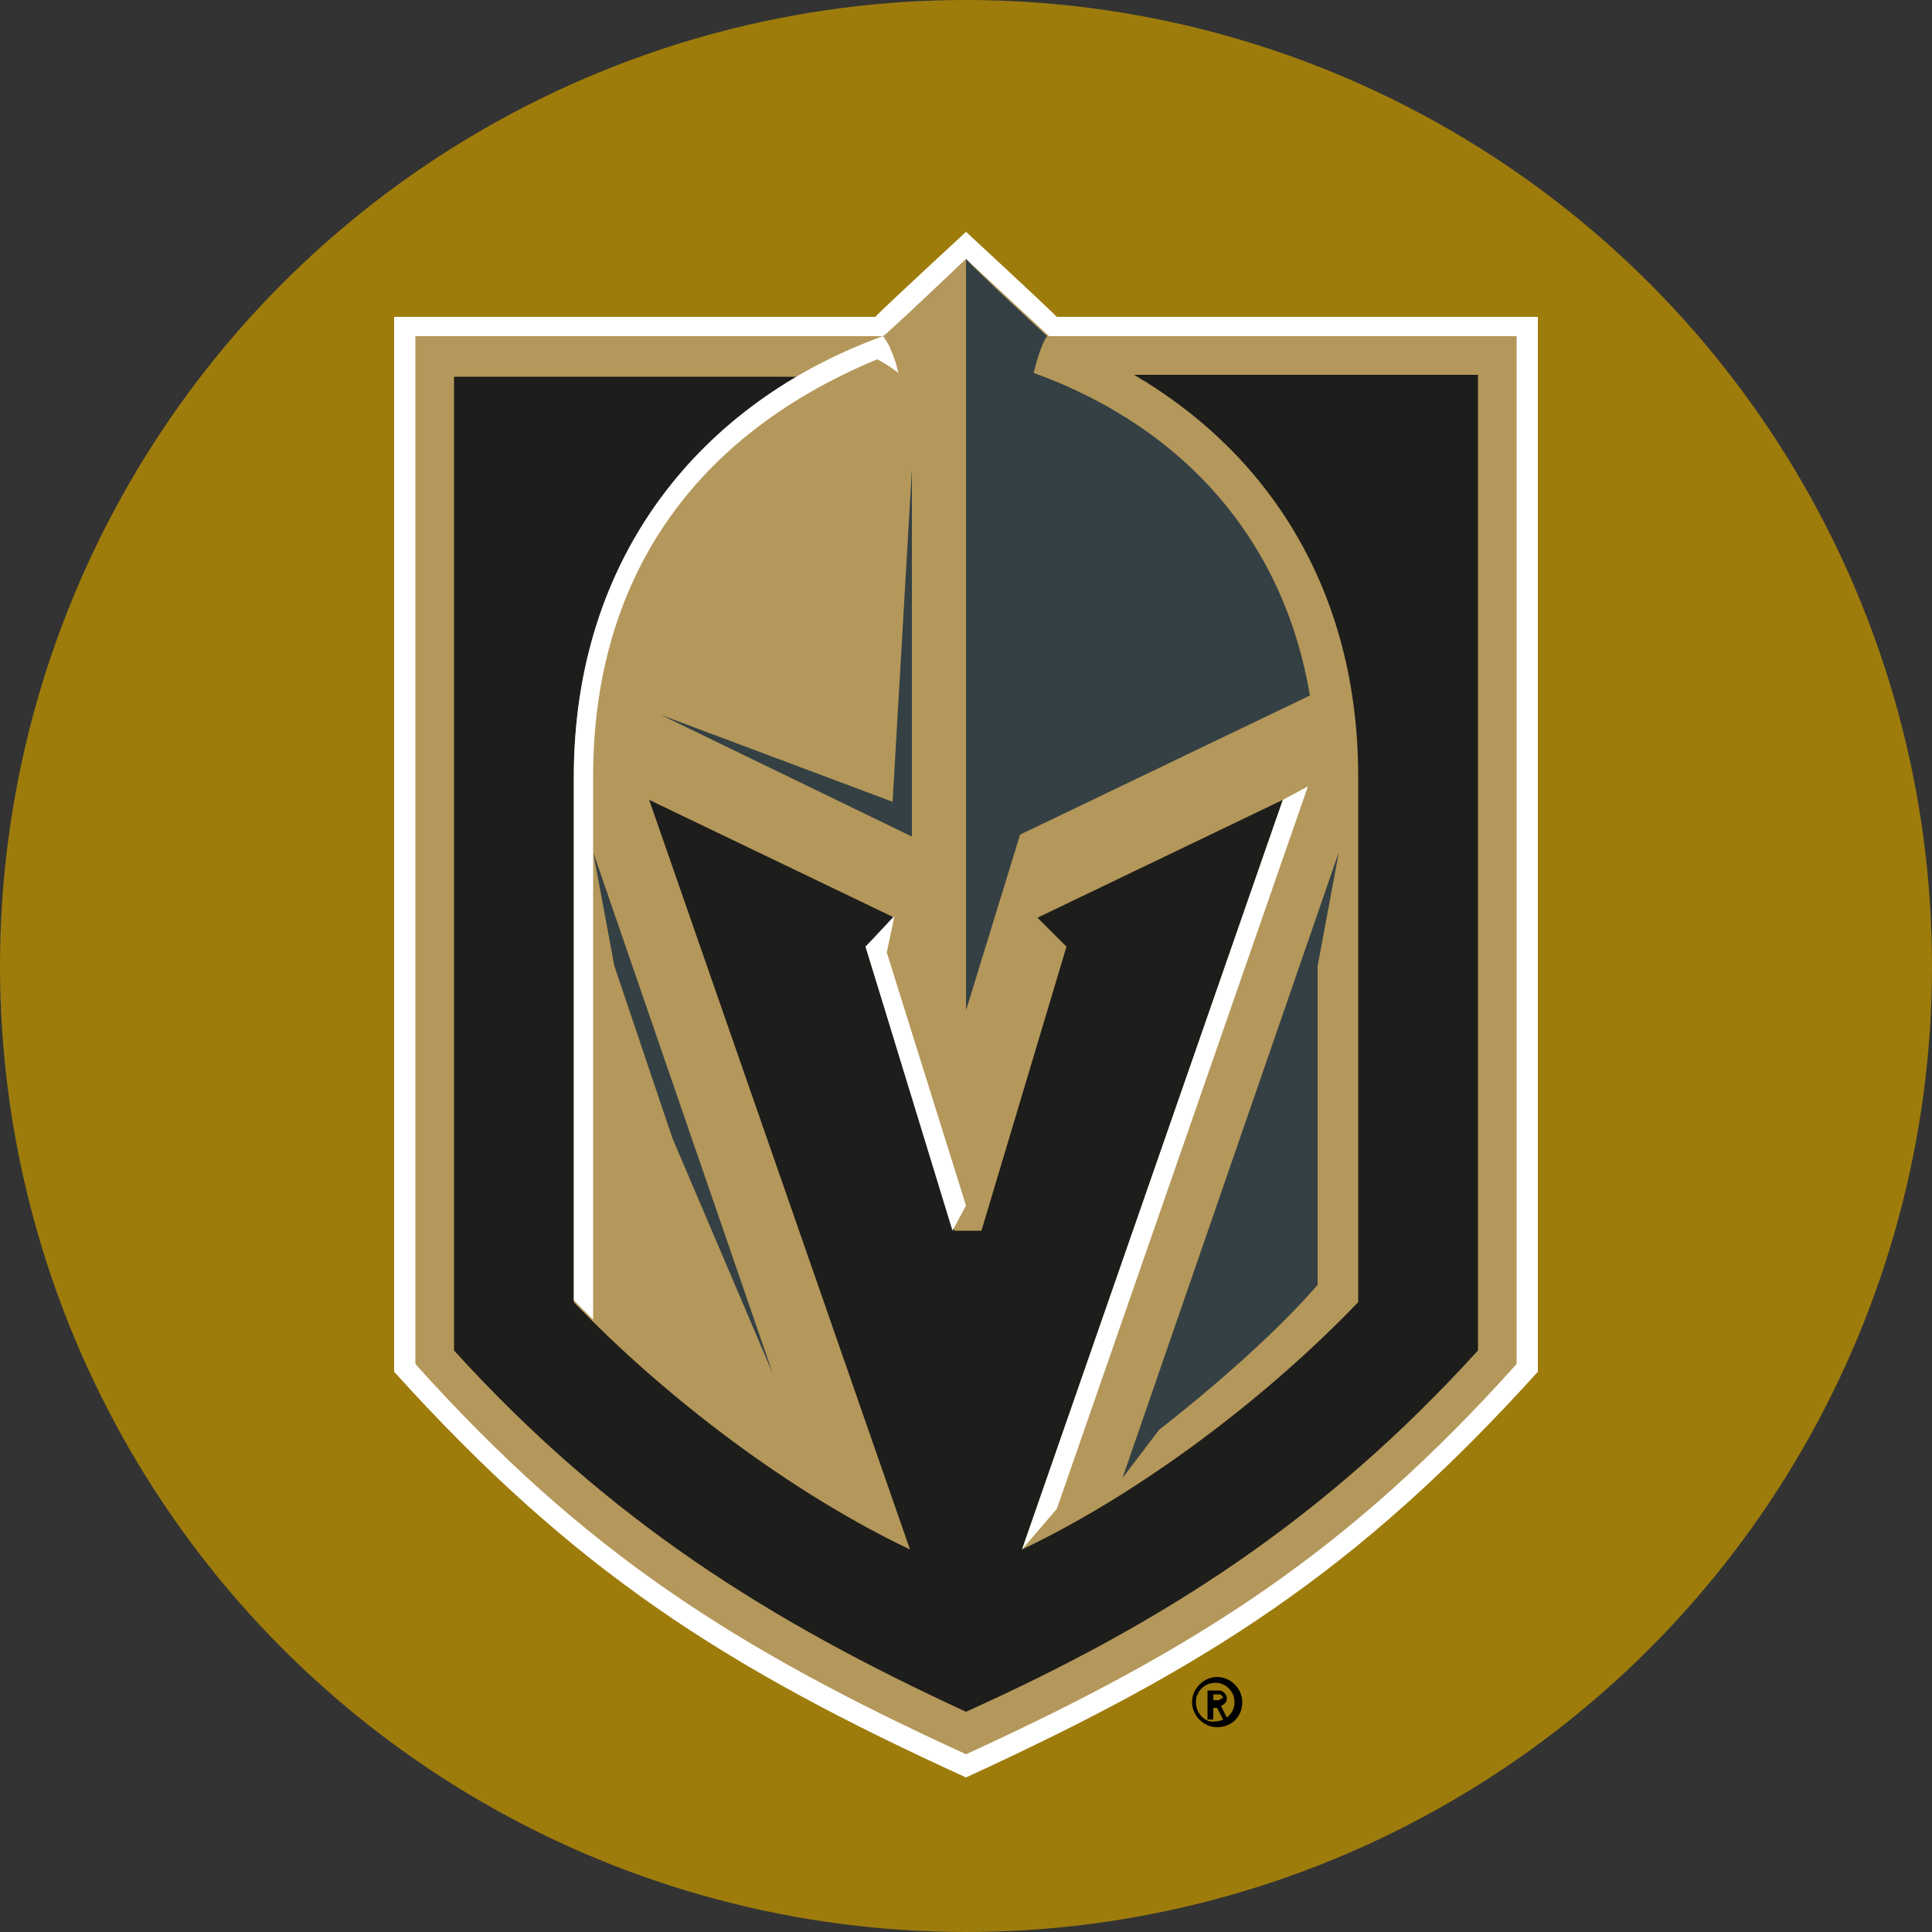 <?xml version="1.0" encoding="utf-8"?>
<!-- Generator: Adobe Illustrator 28.3.0, SVG Export Plug-In . SVG Version: 6.00 Build 0)  -->
<svg version="1.1" id="Layer_1" xmlns="http://www.w3.org/2000/svg" xmlns:xlink="http://www.w3.org/1999/xlink" x="0px" y="0px"
	 viewBox="0 0 100 100" style="enable-background:new 0 0 100 100;" xml:space="preserve">
<rect x="0" y="0" width="100" height="100" fill="#333333" stroke="none"/>
<style type="text/css">
	.st0{fill:#9E7C0C;}
	.st1{fill:#FFFFFF;}
	.st2{fill:#B4975A;}
	.st3{fill:#1D1D1B;}
	.st4{fill:#344043;}
</style>
<circle class="st0" cx="50" cy="50" r="50"/>
<g>
	<g>
		<g>
			<path class="st1" d="M54.7,16.4C53.9,15.6,50,12,50,12s-3.9,3.6-4.7,4.4H20.4V71C29.7,81.3,37.5,86.3,50,92
				c12.4-5.7,20.2-10.6,29.6-21V16.4H54.7z"/>
			<path class="st2" d="M54.3,17.4c0,0-4.3-4-4.3-4s-4.2,4-4.3,4H21.5v53.2c8.7,9.7,16.5,14.7,28.5,20.2c12-5.5,19.8-10.5,28.5-20.2
				V17.4H54.3z"/>
			<path class="st3" d="M76.5,19.5v50.4c-8,8.8-16.3,14.1-26.5,18.7c-10.2-4.7-18.5-9.9-26.5-18.7V19.5h17.8
				c-7,4.1-11.6,11.2-11.6,20.8v27.1c4.8,5,11.3,9.9,17.4,12.8L33.6,41.4l12.7,6.1L44.8,49l4.6,14.7h1.4L55.2,49l-1.5-1.5l12.7-6.1
				L52.9,80.2c6.1-2.9,12.6-7.8,17.4-12.8V40.2c0-9.6-4.6-16.7-11.6-20.8H76.5z"/>
			<path class="st4" d="M53.5,19.3c0.4-1.6,0.7-1.9,0.7-1.9c0,0-3.8-3.5-4.2-4c0,0,0,0,0,0v38.9l2.8-9.1l15-7.2
				C66.5,28.2,61.5,22.2,53.5,19.3z"/>
			<path class="st4" d="M69.3,44.1L58.1,76.5L60,74c0,0,5.1-3.9,8.2-7.5V50L69.3,44.1z"/>
			<polygon class="st1" points="45.9,49.3 46.3,47.4 44.8,49 49.3,63.7 50,62.4 			"/>
			<path class="st4" d="M30.7,44.1l9.3,27l-5.2-12.2L31.8,50L30.7,44.1z M46.2,41.5l-12-4.5l13,6.3v-19L46.2,41.5z"/>
			<polygon class="st1" points="66.4,41.4 66.4,41.4 52.9,80.2 54.7,78.1 67.7,40.7 			"/>
			<path class="st1" d="M46.5,19.3c-0.1-0.4-0.2-0.8-0.4-1.2c0-0.1-0.3-0.6-0.4-0.7c-9.4,3.4-16,11.4-16,22.8v27.1
				c0.3,0.3,0.7,0.7,1,1V40.2c0-9.6,4.6-17.4,14.7-21.6C46,18.9,46.5,19.3,46.5,19.3z"/>
		</g>
	</g>
	<g>
		<path d="M64.3,88.1c0-0.7-0.6-1.3-1.3-1.3c-0.7,0-1.3,0.6-1.3,1.3c0,0.7,0.6,1.3,1.3,1.3C63.7,89.4,64.3,88.9,64.3,88.1z
			 M61.9,88.1c0-0.6,0.5-1,1-1c0.6,0,1,0.5,1,1c0,0.6-0.5,1-1,1C62.4,89.2,61.9,88.7,61.9,88.1z"/>
		<path d="M63.5,88.9l-0.3-0.6c0.2-0.1,0.3-0.2,0.3-0.4c0-0.2-0.2-0.4-0.4-0.4h-0.6v1.5h0.3v-0.6h0.2l0.3,0.6H63.5z M63.1,88h-0.3
			v-0.3h0.3c0.1,0,0.2,0.1,0.2,0.2C63.2,87.9,63.1,88,63.1,88z"/>
	</g>
</g>
</svg>
